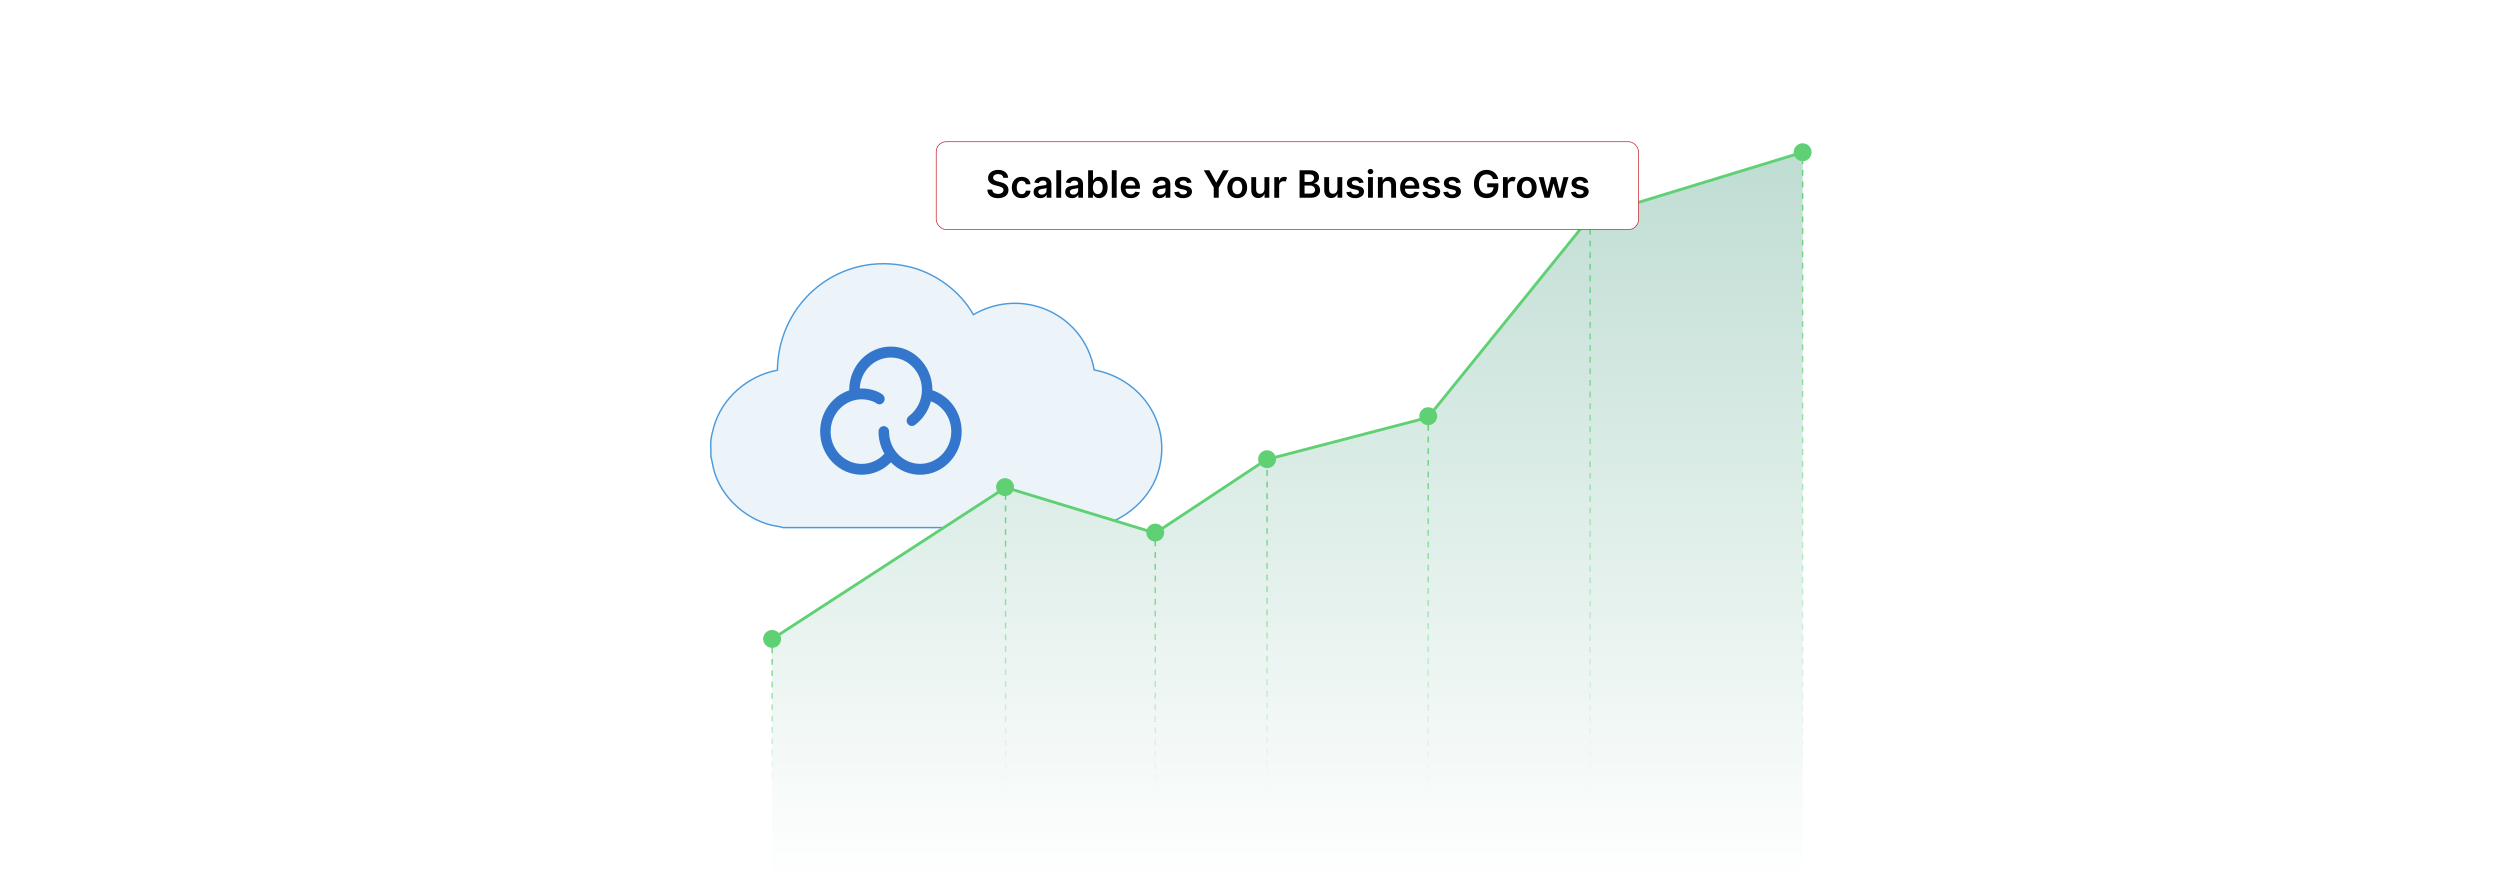 <?xml version="1.0" encoding="UTF-8"?>
<svg id="Layer_1" data-name="Layer 1" xmlns="http://www.w3.org/2000/svg" xmlns:xlink="http://www.w3.org/1999/xlink" viewBox="0 0 860 300">
  <defs>
    <clipPath id="clippath">
      <polygon points="265.607 219.848 345.917 167.693 397.407 183.381 435.626 158.096 491.2 143.615 547.007 74.681 296.713 58.1 244.48 86.743 226.814 158.691 265.607 219.848" fill="none"/>
    </clipPath>
    <linearGradient id="linear-gradient" x1="442.856" y1="304.317" x2="442.856" y2="52.37" gradientUnits="userSpaceOnUse">
      <stop offset="0" stop-color="#bfddd3" stop-opacity="0"/>
      <stop offset="1" stop-color="#bfddd3"/>
    </linearGradient>
    <linearGradient id="linear-gradient-2" x1="620.105" y1="271.529" x2="620.105" y2="55.451" gradientUnits="userSpaceOnUse">
      <stop offset="0" stop-color="#60d074" stop-opacity="0"/>
      <stop offset="1" stop-color="#60d074"/>
    </linearGradient>
    <linearGradient id="linear-gradient-3" y2="55.451" xlink:href="#linear-gradient-2"/>
    <linearGradient id="linear-gradient-4" y1="271.529" y2="55.451" xlink:href="#linear-gradient-2"/>
    <linearGradient id="linear-gradient-5" x1="547.007" x2="547.007" y2="75.799" xlink:href="#linear-gradient-2"/>
    <linearGradient id="linear-gradient-6" x1="547.007" x2="547.007" y2="75.799" xlink:href="#linear-gradient-2"/>
    <linearGradient id="linear-gradient-7" x1="547.007" y1="271.529" x2="547.007" y2="75.799" xlink:href="#linear-gradient-2"/>
    <linearGradient id="linear-gradient-8" x1="491.304" x2="491.304" y2="143.169" xlink:href="#linear-gradient-2"/>
    <linearGradient id="linear-gradient-9" x1="491.304" x2="491.304" y2="143.169" xlink:href="#linear-gradient-2"/>
    <linearGradient id="linear-gradient-10" x1="491.304" y1="271.529" x2="491.304" y2="143.169" xlink:href="#linear-gradient-2"/>
    <linearGradient id="linear-gradient-11" x1="435.875" y1="270.657" x2="435.875" y2="158.691" xlink:href="#linear-gradient-2"/>
    <linearGradient id="linear-gradient-12" x1="435.875" y1="270.657" x2="435.875" y2="158.691" xlink:href="#linear-gradient-2"/>
    <linearGradient id="linear-gradient-13" x1="435.875" y1="270.657" x2="435.875" y2="158.691" xlink:href="#linear-gradient-2"/>
    <linearGradient id="linear-gradient-14" x1="397.407" x2="397.407" y2="182.89" xlink:href="#linear-gradient-2"/>
    <linearGradient id="linear-gradient-15" x1="397.407" x2="397.407" y2="182.89" xlink:href="#linear-gradient-2"/>
    <linearGradient id="linear-gradient-16" x1="397.407" y1="271.529" x2="397.407" y2="182.89" xlink:href="#linear-gradient-2"/>
    <linearGradient id="linear-gradient-17" x1="265.607" y1="270.657" x2="265.607" y2="219.848" xlink:href="#linear-gradient-2"/>
    <linearGradient id="linear-gradient-18" x1="265.607" y1="270.657" x2="265.607" y2="219.848" xlink:href="#linear-gradient-2"/>
    <linearGradient id="linear-gradient-19" x1="265.607" y1="270.657" x2="265.607" y2="219.848" xlink:href="#linear-gradient-2"/>
    <linearGradient id="linear-gradient-20" x1="345.913" x2="345.913" y2="166.888" xlink:href="#linear-gradient-2"/>
    <linearGradient id="linear-gradient-21" x1="345.913" x2="345.913" y2="166.888" xlink:href="#linear-gradient-2"/>
    <linearGradient id="linear-gradient-22" x1="345.913" y1="271.529" x2="345.913" y2="166.888" xlink:href="#linear-gradient-2"/>
  </defs>
  <rect y="0" width="860" height="300" fill="#fff"/>
  <g>
    <g clip-path="url(#clippath)">
      <path d="M244.532,151.536c.111-1.194.656-3.381.995-4.605,2.79-10.05,11.727-17.678,21.899-19.587.309-23.799,21.809-41.134,45.277-35.586,9.051,2.14,17.6,8.392,22.139,16.482,16.944-9.825,38.177-.212,41.549,19.015,16.636,3.112,27.248,19.213,21.833,35.716-3.193,9.731-13.163,17.582-23.415,18.527h-105.433c-1.41-.471-2.923-.549-4.371-.93-8.805-2.319-16.642-9.499-19.266-18.283-.524-1.754-.73-3.545-1.207-5.301.118-1.765-.162-3.71,0-5.448Z" fill="#edf4f9" stroke="#4b9adb" stroke-miterlimit="10" stroke-width=".5"/>
    </g>
    <g>
      <polygon points="265.607 219.848 345.917 167.693 397.407 183.381 435.626 158.096 491.2 143.615 547.007 74.681 620.105 52.37 620.105 304.317 265.607 304.317 265.607 219.848" fill="url(#linear-gradient)"/>
      <polyline points="265.607 219.848 345.917 167.693 397.407 183.381 435.626 158.096 491.2 143.615 547.007 74.681 620.105 52.37" fill="none" stroke="#60d074" stroke-miterlimit="10"/>
      <circle cx="620.105" cy="52.37" r="3.081" fill="#60d074"/>
      <circle cx="491.304" cy="143.169" r="3.081" fill="#60d074"/>
      <circle cx="435.875" cy="157.962" r="3.081" fill="#60d074"/>
      <circle cx="397.407" cy="183.202" r="3.081" fill="#60d074"/>
      <circle cx="345.734" cy="167.56" r="3.081" fill="#60d074"/>
      <circle cx="265.607" cy="219.789" r="3.081" fill="#60d074"/>
      <circle cx="547.007" cy="74.681" r="3.081" fill="#60d074"/>
      <g>
        <line x1="620.105" y1="55.451" x2="620.105" y2="56.451" fill="none" stroke="url(#linear-gradient-2)" stroke-miterlimit="10" stroke-width=".5"/>
        <line x1="620.105" y1="58.452" x2="620.105" y2="269.528" fill="none" stroke="url(#linear-gradient-3)" stroke-dasharray="2.001 2.001" stroke-miterlimit="10" stroke-width=".5"/>
        <line x1="620.105" y1="270.529" x2="620.105" y2="271.529" fill="none" stroke="url(#linear-gradient-4)" stroke-miterlimit="10" stroke-width=".5"/>
      </g>
      <g>
        <line x1="547.007" y1="75.799" x2="547.007" y2="76.799" fill="none" stroke="url(#linear-gradient-5)" stroke-miterlimit="10" stroke-width=".5"/>
        <line x1="547.007" y1="78.796" x2="547.007" y2="269.53" fill="none" stroke="url(#linear-gradient-6)" stroke-dasharray="1.997 1.997" stroke-miterlimit="10" stroke-width=".5"/>
        <line x1="547.007" y1="270.529" x2="547.007" y2="271.529" fill="none" stroke="url(#linear-gradient-7)" stroke-miterlimit="10" stroke-width=".5"/>
      </g>
      <g>
        <line x1="491.304" y1="143.169" x2="491.304" y2="144.169" fill="none" stroke="url(#linear-gradient-8)" stroke-miterlimit="10" stroke-width=".5"/>
        <line x1="491.304" y1="146.175" x2="491.304" y2="269.526" fill="none" stroke="url(#linear-gradient-9)" stroke-dasharray="2.006 2.006" stroke-miterlimit="10" stroke-width=".5"/>
        <line x1="491.304" y1="270.529" x2="491.304" y2="271.529" fill="none" stroke="url(#linear-gradient-10)" stroke-miterlimit="10" stroke-width=".5"/>
      </g>
      <g>
        <line x1="435.875" y1="158.691" x2="435.875" y2="159.691" fill="none" stroke="url(#linear-gradient-11)" stroke-miterlimit="10" stroke-width=".5"/>
        <line x1="435.875" y1="161.69" x2="435.875" y2="268.657" fill="none" stroke="url(#linear-gradient-12)" stroke-dasharray="1.999 1.999" stroke-miterlimit="10" stroke-width=".5"/>
        <line x1="435.875" y1="269.657" x2="435.875" y2="270.657" fill="none" stroke="url(#linear-gradient-13)" stroke-miterlimit="10" stroke-width=".5"/>
      </g>
      <g>
        <line x1="397.407" y1="182.89" x2="397.407" y2="183.89" fill="none" stroke="url(#linear-gradient-14)" stroke-miterlimit="10" stroke-width=".5"/>
        <line x1="397.407" y1="185.905" x2="397.407" y2="269.521" fill="none" stroke="url(#linear-gradient-15)" stroke-dasharray="2.015 2.015" stroke-miterlimit="10" stroke-width=".5"/>
        <line x1="397.407" y1="270.529" x2="397.407" y2="271.529" fill="none" stroke="url(#linear-gradient-16)" stroke-miterlimit="10" stroke-width=".5"/>
      </g>
      <g>
        <line x1="265.607" y1="219.848" x2="265.607" y2="220.848" fill="none" stroke="url(#linear-gradient-17)" stroke-miterlimit="10" stroke-width=".5"/>
        <line x1="265.607" y1="222.8" x2="265.607" y2="268.681" fill="none" stroke="url(#linear-gradient-18)" stroke-dasharray="1.952 1.952" stroke-miterlimit="10" stroke-width=".5"/>
        <line x1="265.607" y1="269.657" x2="265.607" y2="270.657" fill="none" stroke="url(#linear-gradient-19)" stroke-miterlimit="10" stroke-width=".5"/>
      </g>
      <g>
        <line x1="345.913" y1="166.888" x2="345.913" y2="167.888" fill="none" stroke="url(#linear-gradient-20)" stroke-miterlimit="10" stroke-width=".5"/>
        <line x1="345.913" y1="169.9" x2="345.913" y2="269.522" fill="none" stroke="url(#linear-gradient-21)" stroke-dasharray="2.013 2.013" stroke-miterlimit="10" stroke-width=".5"/>
        <line x1="345.913" y1="270.529" x2="345.913" y2="271.529" fill="none" stroke="url(#linear-gradient-22)" stroke-miterlimit="10" stroke-width=".5"/>
      </g>
    </g>
    <g>
      <rect x="322.065" y="48.752" width="241.583" height="30.223" rx="3.455" ry="3.455" fill="#fff" stroke="#c1272d" stroke-miterlimit="10" stroke-width=".25"/>
      <g>
        <path d="M343.348,59.883c-1.072,0-1.71.521-1.715,1.234-.009.79.832,1.119,1.609,1.303l.888.223c1.424.338,2.778,1.086,2.783,2.728-.005,1.669-1.322,2.802-3.592,2.802-2.206,0-3.606-1.059-3.676-2.94h1.688c.069.994.902,1.476,1.974,1.476,1.119,0,1.887-.541,1.891-1.351-.004-.735-.68-1.054-1.702-1.313l-1.077-.277c-1.558-.402-2.524-1.184-2.524-2.543-.004-1.674,1.489-2.792,3.477-2.792,2.016,0,3.379,1.133,3.412,2.732h-1.651c-.088-.805-.763-1.28-1.785-1.28Z"/>
        <path d="M348.061,64.506c0-2.168,1.313-3.671,3.394-3.671,1.734,0,2.936,1.013,3.052,2.552h-1.6c-.13-.684-.625-1.202-1.429-1.202-1.031,0-1.72.86-1.72,2.294,0,1.451.675,2.325,1.72,2.325.735,0,1.285-.44,1.429-1.202h1.6c-.12,1.508-1.258,2.566-3.042,2.566-2.122,0-3.403-1.512-3.403-3.662Z"/>
        <path d="M355.552,66.036c0-1.6,1.318-2.011,2.696-2.159,1.253-.135,1.757-.157,1.757-.639v-.027c0-.697-.425-1.096-1.202-1.096-.818,0-1.29.416-1.456.902l-1.562-.223c.37-1.295,1.517-1.96,3.01-1.96,1.355,0,2.885.564,2.885,2.44v4.754h-1.609v-.977h-.055c-.305.598-.971,1.119-2.085,1.119-1.355,0-2.377-.739-2.377-2.136ZM360.009,65.481v-.837c-.217.176-1.096.287-1.535.347-.749.106-1.309.374-1.309,1.017,0,.615.499.935,1.197.935,1.008,0,1.646-.671,1.646-1.461Z"/>
        <path d="M365.041,68.029h-1.674v-9.469h1.674v9.469Z"/>
        <path d="M366.429,66.036c0-1.6,1.318-2.011,2.696-2.159,1.253-.135,1.757-.157,1.757-.639v-.027c0-.697-.425-1.096-1.202-1.096-.818,0-1.29.416-1.456.902l-1.562-.223c.37-1.295,1.517-1.96,3.01-1.96,1.355,0,2.885.564,2.885,2.44v4.754h-1.609v-.977h-.055c-.305.598-.971,1.119-2.085,1.119-1.355,0-2.377-.739-2.377-2.136ZM370.886,65.481v-.837c-.217.176-1.096.287-1.535.347-.749.106-1.309.374-1.309,1.017,0,.615.499.935,1.197.935,1.008,0,1.646-.671,1.646-1.461Z"/>
        <path d="M374.319,58.56h1.673v3.541h.069c.254-.514.777-1.267,2.03-1.267,1.642,0,2.931,1.285,2.931,3.652,0,2.339-1.253,3.667-2.926,3.667-1.221,0-1.771-.727-2.035-1.244h-.097v1.119h-1.646v-9.469ZM377.629,66.78c1.105,0,1.688-.971,1.688-2.302,0-1.322-.573-2.271-1.688-2.271-1.077,0-1.669.892-1.669,2.271,0,1.377.601,2.302,1.669,2.302Z"/>
        <path d="M384.127,68.029h-1.674v-9.469h1.674v9.469Z"/>
        <path d="M385.542,64.519c0-2.191,1.327-3.685,3.361-3.685,1.748,0,3.246,1.096,3.246,3.587v.514h-4.947c.014,1.217.731,1.928,1.812,1.928.721,0,1.276-.315,1.503-.915l1.562.176c-.296,1.234-1.433,2.044-3.088,2.044-2.141,0-3.449-1.42-3.449-3.648ZM390.544,63.808c-.009-.966-.656-1.669-1.618-1.669-.999,0-1.669.763-1.72,1.669h3.338Z"/>
        <path d="M396.465,66.036c0-1.6,1.318-2.011,2.696-2.159,1.253-.135,1.757-.157,1.757-.639v-.027c0-.697-.425-1.096-1.202-1.096-.818,0-1.29.416-1.456.902l-1.562-.223c.37-1.295,1.517-1.96,3.01-1.96,1.355,0,2.885.564,2.885,2.44v4.754h-1.609v-.977h-.055c-.305.598-.971,1.119-2.085,1.119-1.355,0-2.377-.739-2.377-2.136ZM400.922,65.481v-.837c-.217.176-1.096.287-1.535.347-.749.106-1.309.374-1.309,1.017,0,.615.499.935,1.197.935,1.008,0,1.646-.671,1.646-1.461Z"/>
        <path d="M408.368,62.971c-.13-.467-.537-.888-1.309-.888-.698,0-1.23.333-1.225.814-.005.412.282.662,1.003.823l1.211.259c1.341.291,1.993.911,1.998,1.924-.005,1.346-1.258,2.266-3.033,2.266-1.743,0-2.839-.772-3.047-2.076l1.632-.157c.143.638.643.971,1.41.971.795,0,1.322-.365,1.322-.851,0-.402-.305-.666-.957-.809l-1.211-.255c-1.364-.282-2.002-.966-1.998-2.002-.004-1.313,1.161-2.154,2.872-2.154,1.664,0,2.626.767,2.857,1.97l-1.525.166Z"/>
        <path d="M416.026,58.56l2.316,4.189h.093l2.316-4.189h1.937l-3.444,5.936v3.533h-1.711v-3.533l-3.444-5.936h1.937Z"/>
        <path d="M422.214,64.506c0-2.201,1.322-3.671,3.403-3.671s3.403,1.47,3.403,3.671c0,2.195-1.322,3.662-3.403,3.662s-3.403-1.467-3.403-3.662ZM427.323,64.501c0-1.299-.564-2.339-1.697-2.339-1.151,0-1.715,1.04-1.715,2.339,0,1.3.564,2.325,1.715,2.325,1.133,0,1.697-1.025,1.697-2.325Z"/>
        <path d="M434.962,60.928h1.674v7.102h-1.623v-1.263h-.073c-.324.796-1.073,1.355-2.137,1.355-1.395,0-2.367-.967-2.367-2.672v-4.521h1.673v4.262c0,.902.536,1.471,1.341,1.471.74,0,1.512-.536,1.512-1.618v-4.114Z"/>
        <path d="M438.357,60.928h1.623v1.184h.074c.259-.823.934-1.285,1.752-1.285.384,0,.703.102.952.258l-.518,1.388c-.18-.083-.388-.147-.661-.147-.874,0-1.549.633-1.549,1.529v4.176h-1.674v-7.102Z"/>
        <path d="M447.051,58.56h3.625c2.053,0,3.07,1.045,3.07,2.455,0,1.15-.731,1.798-1.655,2.016v.092c1.008.051,2.024.893,2.024,2.326,0,1.475-1.062,2.58-3.231,2.58h-3.833v-9.469ZM450.463,62.587c.893,0,1.567-.518,1.567-1.351,0-.731-.522-1.262-1.53-1.262h-1.733v2.612h1.696ZM450.611,66.596c1.243,0,1.762-.527,1.762-1.281,0-.846-.657-1.493-1.716-1.493h-1.891v2.774h1.845Z"/>
        <path d="M460.063,60.928h1.673v7.102h-1.622v-1.263h-.074c-.324.796-1.073,1.355-2.136,1.355-1.397,0-2.367-.967-2.367-2.672v-4.521h1.673v4.262c0,.902.537,1.471,1.341,1.471.74,0,1.513-.536,1.513-1.618v-4.114Z"/>
        <path d="M467.546,62.971c-.13-.467-.536-.888-1.309-.888-.698,0-1.23.333-1.226.814-.004.412.282.662,1.004.823l1.211.259c1.341.291,1.993.911,1.997,1.924-.004,1.346-1.257,2.266-3.032,2.266-1.743,0-2.839-.772-3.047-2.076l1.632-.157c.144.638.643.971,1.41.971.795,0,1.322-.365,1.322-.851,0-.402-.306-.666-.957-.809l-1.212-.255c-1.363-.282-2.002-.966-1.997-2.002-.005-1.313,1.161-2.154,2.871-2.154,1.665,0,2.626.767,2.857,1.97l-1.525.166Z"/>
        <path d="M470.478,59.014c0-.504.435-.911.971-.911.532,0,.967.407.967.911,0,.499-.435.906-.967.906-.536,0-.971-.407-.971-.906ZM470.608,60.928h1.673v7.102h-1.673v-7.102Z"/>
        <path d="M475.676,68.029h-1.673v-7.102h1.6v1.206h.083c.323-.79,1.054-1.299,2.117-1.299,1.466,0,2.437.971,2.433,2.673v4.521h-1.674v-4.264c0-.947-.519-1.516-1.383-1.516-.883,0-1.503.592-1.503,1.617v4.162Z"/>
        <path d="M481.638,64.519c0-2.191,1.327-3.685,3.361-3.685,1.748,0,3.246,1.096,3.246,3.587v.514h-4.947c.014,1.217.731,1.928,1.812,1.928.721,0,1.275-.315,1.502-.915l1.563.176c-.296,1.234-1.434,2.044-3.089,2.044-2.141,0-3.449-1.42-3.449-3.648ZM486.641,63.808c-.01-.966-.657-1.669-1.618-1.669-.999,0-1.669.763-1.72,1.669h3.338Z"/>
        <path d="M493.748,62.971c-.13-.467-.536-.888-1.309-.888-.698,0-1.23.333-1.226.814-.004.412.282.662,1.004.823l1.211.259c1.341.291,1.993.911,1.997,1.924-.004,1.346-1.257,2.266-3.032,2.266-1.743,0-2.839-.772-3.047-2.076l1.632-.157c.144.638.643.971,1.41.971.795,0,1.322-.365,1.322-.851,0-.402-.306-.666-.957-.809l-1.212-.255c-1.363-.282-2.001-.966-1.997-2.002-.004-1.313,1.161-2.154,2.871-2.154,1.665,0,2.626.767,2.857,1.97l-1.525.166Z"/>
        <path d="M500.897,62.971c-.13-.467-.536-.888-1.309-.888-.698,0-1.23.333-1.226.814-.004.412.282.662,1.004.823l1.211.259c1.341.291,1.993.911,1.997,1.924-.004,1.346-1.257,2.266-3.032,2.266-1.743,0-2.839-.772-3.047-2.076l1.632-.157c.144.638.643.971,1.41.971.795,0,1.322-.365,1.322-.851,0-.402-.306-.666-.957-.809l-1.212-.255c-1.363-.282-2.002-.966-1.997-2.002-.005-1.313,1.161-2.154,2.871-2.154,1.665,0,2.626.767,2.857,1.97l-1.525.166Z"/>
        <path d="M511.386,59.971c-1.53,0-2.636,1.184-2.636,3.314,0,2.146,1.087,3.334,2.673,3.334,1.424,0,2.325-.856,2.353-2.206h-2.182v-1.341h3.842v1.138c0,2.44-1.679,3.948-4.022,3.948-2.612,0-4.388-1.858-4.388-4.854,0-3.052,1.858-4.873,4.337-4.873,2.095,0,3.703,1.294,3.995,3.153h-1.748c-.306-1.004-1.082-1.613-2.224-1.613Z"/>
        <path d="M517.024,60.928h1.622v1.184h.074c.259-.823.934-1.285,1.752-1.285.384,0,.703.102.953.258l-.519,1.388c-.18-.083-.388-.147-.661-.147-.873,0-1.549.633-1.549,1.529v4.176h-1.673v-7.102Z"/>
        <path d="M521.81,64.506c0-2.201,1.322-3.671,3.403-3.671s3.402,1.47,3.402,3.671c0,2.195-1.322,3.662-3.402,3.662s-3.403-1.467-3.403-3.662ZM526.919,64.501c0-1.299-.565-2.339-1.697-2.339-1.151,0-1.715,1.04-1.715,2.339,0,1.3.564,2.325,1.715,2.325,1.133,0,1.697-1.025,1.697-2.325Z"/>
        <path d="M529.298,60.928h1.706l1.248,4.992h.065l1.276-4.992h1.688l1.276,4.965h.069l1.23-4.965h1.711l-2.012,7.102h-1.743l-1.331-4.8h-.098l-1.331,4.8h-1.748l-2.006-7.102Z"/>
        <path d="M544.83,62.971c-.13-.467-.536-.888-1.309-.888-.698,0-1.23.333-1.226.814-.004.412.282.662,1.004.823l1.211.259c1.341.291,1.993.911,1.997,1.924-.004,1.346-1.257,2.266-3.032,2.266-1.743,0-2.839-.772-3.047-2.076l1.632-.157c.144.638.643.971,1.41.971.795,0,1.322-.365,1.322-.851,0-.402-.306-.666-.957-.809l-1.212-.255c-1.363-.282-2.001-.966-1.997-2.002-.004-1.313,1.161-2.154,2.871-2.154,1.665,0,2.626.767,2.857,1.97l-1.525.166Z"/>
      </g>
    </g>
    <path d="M327.59,139.036c-1.76-2.236-4.147-3.901-6.853-4.782v-.174c0-8.187-6.403-14.86-14.297-14.86-7.9,0-14.306,6.659-14.306,14.863v.203c-5.783,1.894-10.005,7.526-10.005,14.17,0,8.187,6.409,14.863,14.303,14.863,3.788-.009,7.415-1.552,10.049-4.278,2.627,2.726,6.253,4.272,10.037,4.278,7.879,0,14.306-6.659,14.306-14.863,0-3.422-1.16-6.769-3.233-9.419ZM316.518,159.56c-5.89,0-10.687-4.982-10.687-11.107.015-1.009-.797-1.85-1.807-1.873-.998.015-1.81.841-1.81,1.839v.038c0,2.775.745,5.38,2.018,7.604-1.978,2.23-4.82,3.512-7.801,3.518-5.893,0-10.692-4.985-10.692-11.107s4.8-11.104,10.692-11.104c1.276,0,2.517.238,3.706.679.015,0,.026.015.041.015.412.145.992.426,1.172.583.319.293.74.455,1.172.455.531,0,1.032-.244,1.363-.658.65-.786.56-1.958-.197-2.639-.789-.693-2.018-1.166-2.32-1.276-1.572-.597-3.239-.902-4.921-.899-.229,0-.455,0-.684.015.244-5.916,4.936-10.646,10.692-10.646,5.89,0,10.687,4.982,10.687,11.107.012,3.555-1.656,6.914-4.495,9.054-.806.615-.992,1.766-.426,2.604.348.505.913.789,1.476.789.362,0,.725-.11,1.047-.348,2.697-2.021,4.634-4.895,5.496-8.155,4.13,1.592,6.998,5.739,6.998,10.426-.015,6.107-4.811,11.09-10.719,11.09Z" fill="#3376cc"/>
  </g>
</svg>